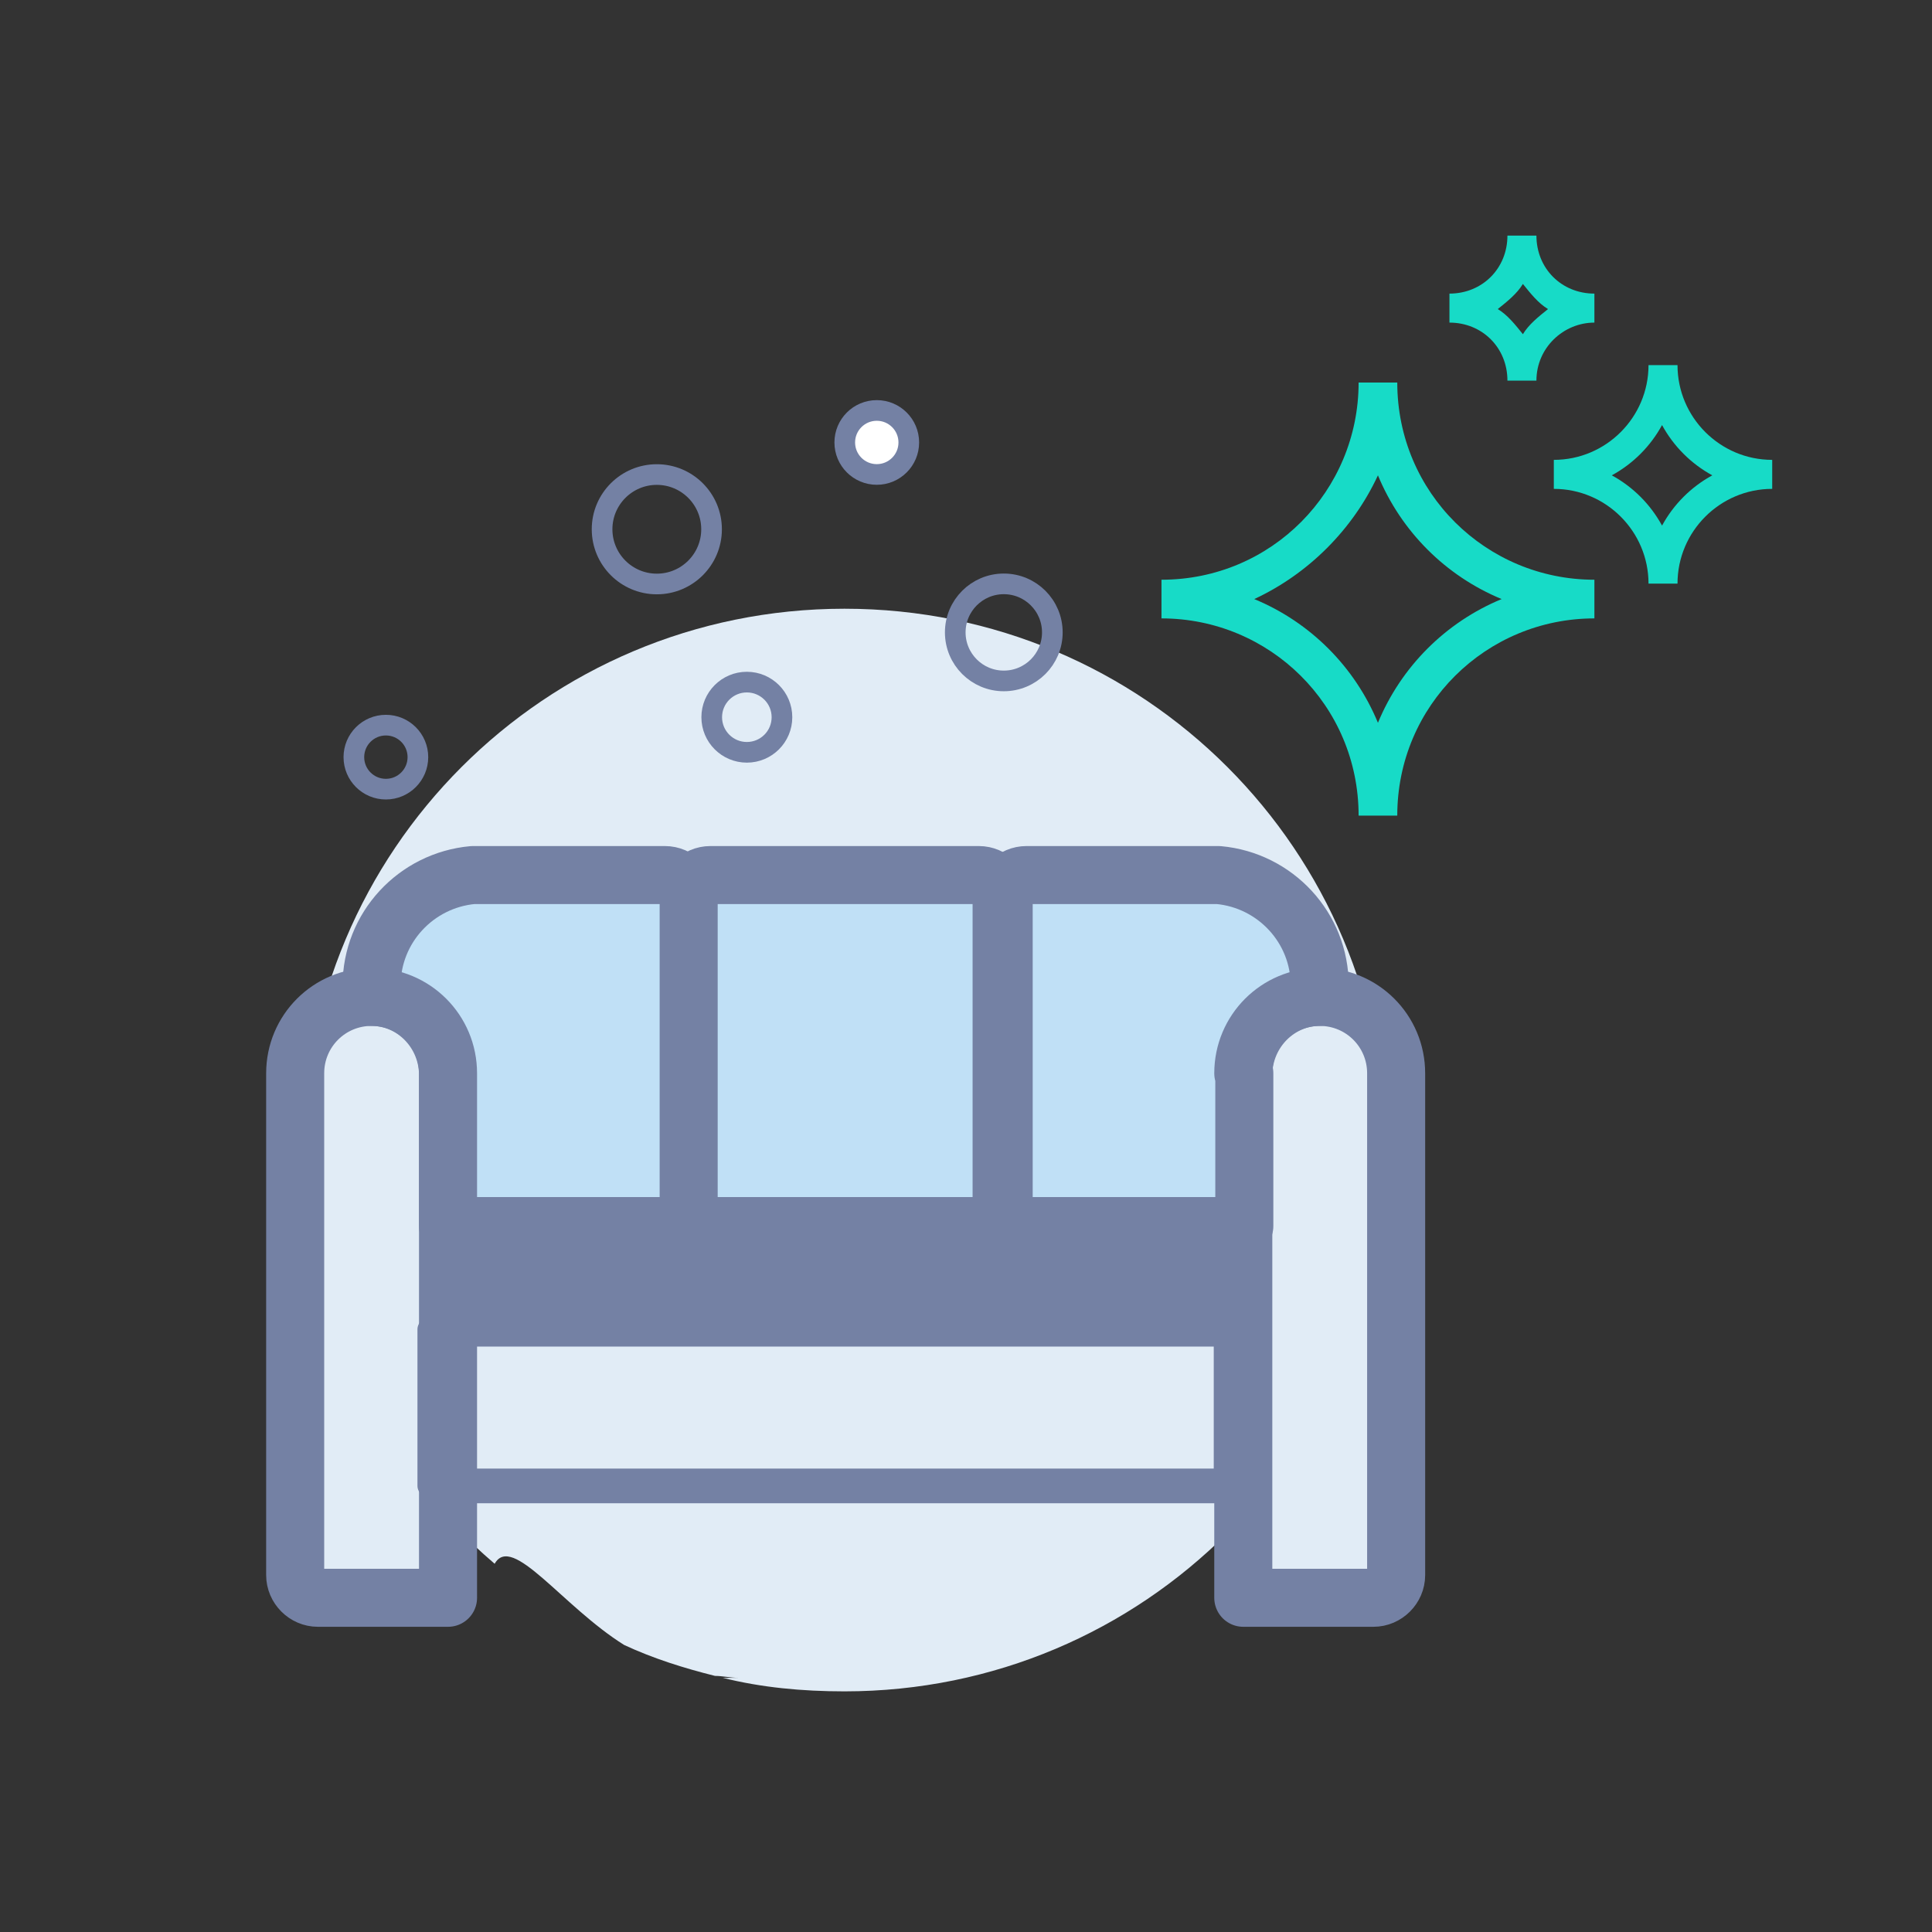 <?xml version="1.0" encoding="UTF-8" standalone="no"?>
<!DOCTYPE svg PUBLIC "-//W3C//DTD SVG 1.1//EN" "http://www.w3.org/Graphics/SVG/1.1/DTD/svg11.dtd">
<svg width="100%" height="100%" viewBox="0 0 100 100" version="1.1" xmlns="http://www.w3.org/2000/svg" xmlns:xlink="http://www.w3.org/1999/xlink" xml:space="preserve" xmlns:serif="http://www.serif.com/" style="fill-rule:evenodd;clip-rule:evenodd;stroke-linecap:round;stroke-linejoin:round;stroke-miterlimit:10;">
    <rect x="0" y="0" width="100" height="100" fill="#333333" stroke="none"/>
    <g transform="matrix(1,0,0,1,0,-0.104)">
        <g id="dubinsko" transform="matrix(0.688,0,0,0.668,0,0.104)">
            <rect x="0" y="0" width="145.4" height="149.8" style="fill:none;"/>
            <g transform="matrix(-1.454,-1.83452e-16,1.78064e-16,-1.498,136.086,172.999)">
                <path d="M68,34.6C67.1,36.2 64.5,32.4 61.3,30.4C59.8,29.7 58.2,29.2 56.6,28.8C56.2,28.8 55.8,28.7 55.4,28.7L56.2,28.7C54.2,28.2 52.1,28 49.9,28C34.4,28 21.9,40.5 21.9,56C21.9,71.5 34.4,84 49.9,84C65.4,84 77.9,71.5 77.9,56C77.9,47.4 74.1,39.8 68,34.6Z" style="fill:rgb(225,236,246);fill-rule:nonzero;"/>
            </g>
            <g transform="matrix(1,0,0,1,-1.316,14.211)">
                <g transform="matrix(0.777,0,0,0.8,45.835,-44.161)">
                    <circle cx="6.3" cy="88.7" r="5.3" style="fill:none;stroke:rgb(116,129,164);stroke-width:2px;"/>
                </g>
                <g transform="matrix(0.777,0,0,0.8,-31.713,-62.41)">
                    <circle cx="139.7" cy="121.5" r="4.7" style="fill:none;stroke:rgb(116,129,164);stroke-width:2px;"/>
                </g>
                <g transform="matrix(0.777,0,0,0.8,-14.292,18.482)">
                    <circle cx="92.4" cy="28.6" r="3.4" style="fill:none;stroke:rgb(116,129,164);stroke-width:2px;"/>
                </g>
                <g transform="matrix(0.777,0,0,0.8,-37.617,-56.247)">
                    <circle cx="135" cy="95.4" r="3.1" style="fill:white;stroke:rgb(116,129,164);stroke-width:2px;"/>
                </g>
                <g transform="matrix(0.777,0,0,0.8,11.155,10.296)">
                    <circle cx="24.7" cy="42.7" r="3.1" style="fill:none;stroke:rgb(116,129,164);stroke-width:2px;"/>
                </g>
                <g transform="matrix(0.777,0,0,0.8,7.672,6.873)">
                    <path d="M27.8,70.2C23.7,70.2 20.4,73.5 20.4,77.6L20.4,126.2C20.4,127.4 21.4,128.4 22.6,128.4L35.2,128.4L35.2,77.6C35.1,73.5 31.8,70.2 27.8,70.2Z" style="fill:rgb(225,236,246);fill-rule:nonzero;stroke:rgb(116,129,164);stroke-width:5.62px;"/>
                </g>
                <g transform="matrix(0.777,0,0,0.8,7.672,6.873)">
                    <path d="M119.6,70.2C123.7,70.2 127,73.5 127,77.6L127,126.2C127,127.4 126,128.4 124.8,128.4L112.2,128.4L112.2,77.6C112.3,73.5 115.6,70.2 119.6,70.2Z" style="fill:rgb(225,236,246);fill-rule:nonzero;stroke:rgb(116,129,164);stroke-width:5.62px;"/>
                </g>
                <g transform="matrix(0.777,0,0,0.478,7.633,39.597)">
                    <rect x="35.1" y="102.9" width="77.1" height="25.4" style="fill:none;stroke:rgb(116,129,164);stroke-width:5.62px;"/>
                </g>
                <g transform="matrix(0.777,0,0,0.313,8.031,48.59)">
                    <rect x="35.1" y="102.9" width="77.1" height="25.4" style="fill:rgb(116,129,164);"/>
                </g>
                <g transform="matrix(0.777,0,0,0.8,7.672,6.873)">
                    <path d="M88.8,92.4L88.8,60.6C88.8,59.4 87.8,58.4 86.6,58.4L60.6,58.4C59.4,58.4 58.4,59.4 58.4,60.6L58.4,92.4L88.8,92.4Z" style="fill:rgb(192,224,246);fill-rule:nonzero;stroke:rgb(116,129,164);stroke-width:5.62px;"/>
                </g>
                <g transform="matrix(0.777,0,0,0.8,7.672,6.873)">
                    <path d="M56.2,58.4L37.6,58.4C32.1,58.9 27.8,63.5 27.8,69.1L27.8,70.2C31.9,70.2 35.2,73.5 35.2,77.6L35.2,92.4L58.5,92.4L58.5,60.6C58.4,59.4 57.4,58.4 56.2,58.4Z" style="fill:rgb(192,224,246);fill-rule:nonzero;stroke:rgb(116,129,164);stroke-width:5.62px;"/>
                </g>
                <g transform="matrix(0.777,0,0,0.8,7.672,6.873)">
                    <path d="M112.2,77.6C112.2,73.5 115.5,70.2 119.6,70.2L119.6,69.1C119.6,63.5 115.3,58.9 109.8,58.4L91.2,58.4C90,58.4 89,59.4 89,60.6L89,92.4L112.3,92.4L112.3,77.6L112.2,77.6Z" style="fill:rgb(192,224,246);fill-rule:nonzero;stroke:rgb(116,129,164);stroke-width:5.62px;"/>
                </g>
            </g>
            <g transform="matrix(1.454,0,0,1.498,6.684,3.276)">
                <path d="M67.7,40L65.7,40C65.7,34.3 61.1,29.8 55.5,29.8L55.5,27.8C61.2,27.8 65.7,23.2 65.7,17.6L67.7,17.6C67.7,23.3 72.3,27.8 77.9,27.8L77.9,29.8C72.3,29.8 67.7,34.3 67.7,40ZM60.3,28.8C63.2,30 65.5,32.3 66.7,35.2C67.9,32.3 70.2,30 73.1,28.8C70.2,27.6 67.9,25.3 66.7,22.4C65.4,25.2 63.1,27.5 60.3,28.8Z" style="fill:rgb(23,219,199);fill-rule:nonzero;"/>
            </g>
            <g transform="matrix(1.454,0,0,1.498,6.684,3.276)">
                <path d="M82.2,28L80.7,28C80.7,25.3 78.5,23.1 75.8,23.1L75.8,21.6C78.5,21.6 80.7,19.4 80.7,16.7L82.2,16.7C82.2,19.4 84.4,21.6 87.1,21.6L87.1,23.1C84.4,23.1 82.2,25.3 82.2,28ZM78.8,22.4C79.9,23 80.8,23.9 81.4,25C82,23.9 82.9,23 84,22.4C82.9,21.8 82,20.9 81.4,19.8C80.8,20.9 79.9,21.8 78.8,22.4Z" style="fill:rgb(23,219,199);fill-rule:nonzero;"/>
            </g>
            <g transform="matrix(1.454,0,0,1.498,6.684,3.276)">
                <path d="M74.9,17.5L73.4,17.5C73.4,15.8 72.1,14.5 70.4,14.5L70.4,13C72.1,13 73.4,11.7 73.4,10L74.9,10C74.9,11.7 76.2,13 77.9,13L77.9,14.5C76.3,14.5 74.9,15.8 74.9,17.5ZM72.9,13.8C73.4,14.1 73.8,14.6 74.2,15.1C74.5,14.6 75,14.2 75.5,13.8C75,13.5 74.6,13 74.2,12.5C73.9,13 73.4,13.4 72.9,13.8Z" style="fill:rgb(23,219,199);fill-rule:nonzero;"/>
            </g>
        </g>
        <g id="_-Lamis-Clean-" serif:id="(Lamis Clean)">
        </g>
    </g>
</svg>
